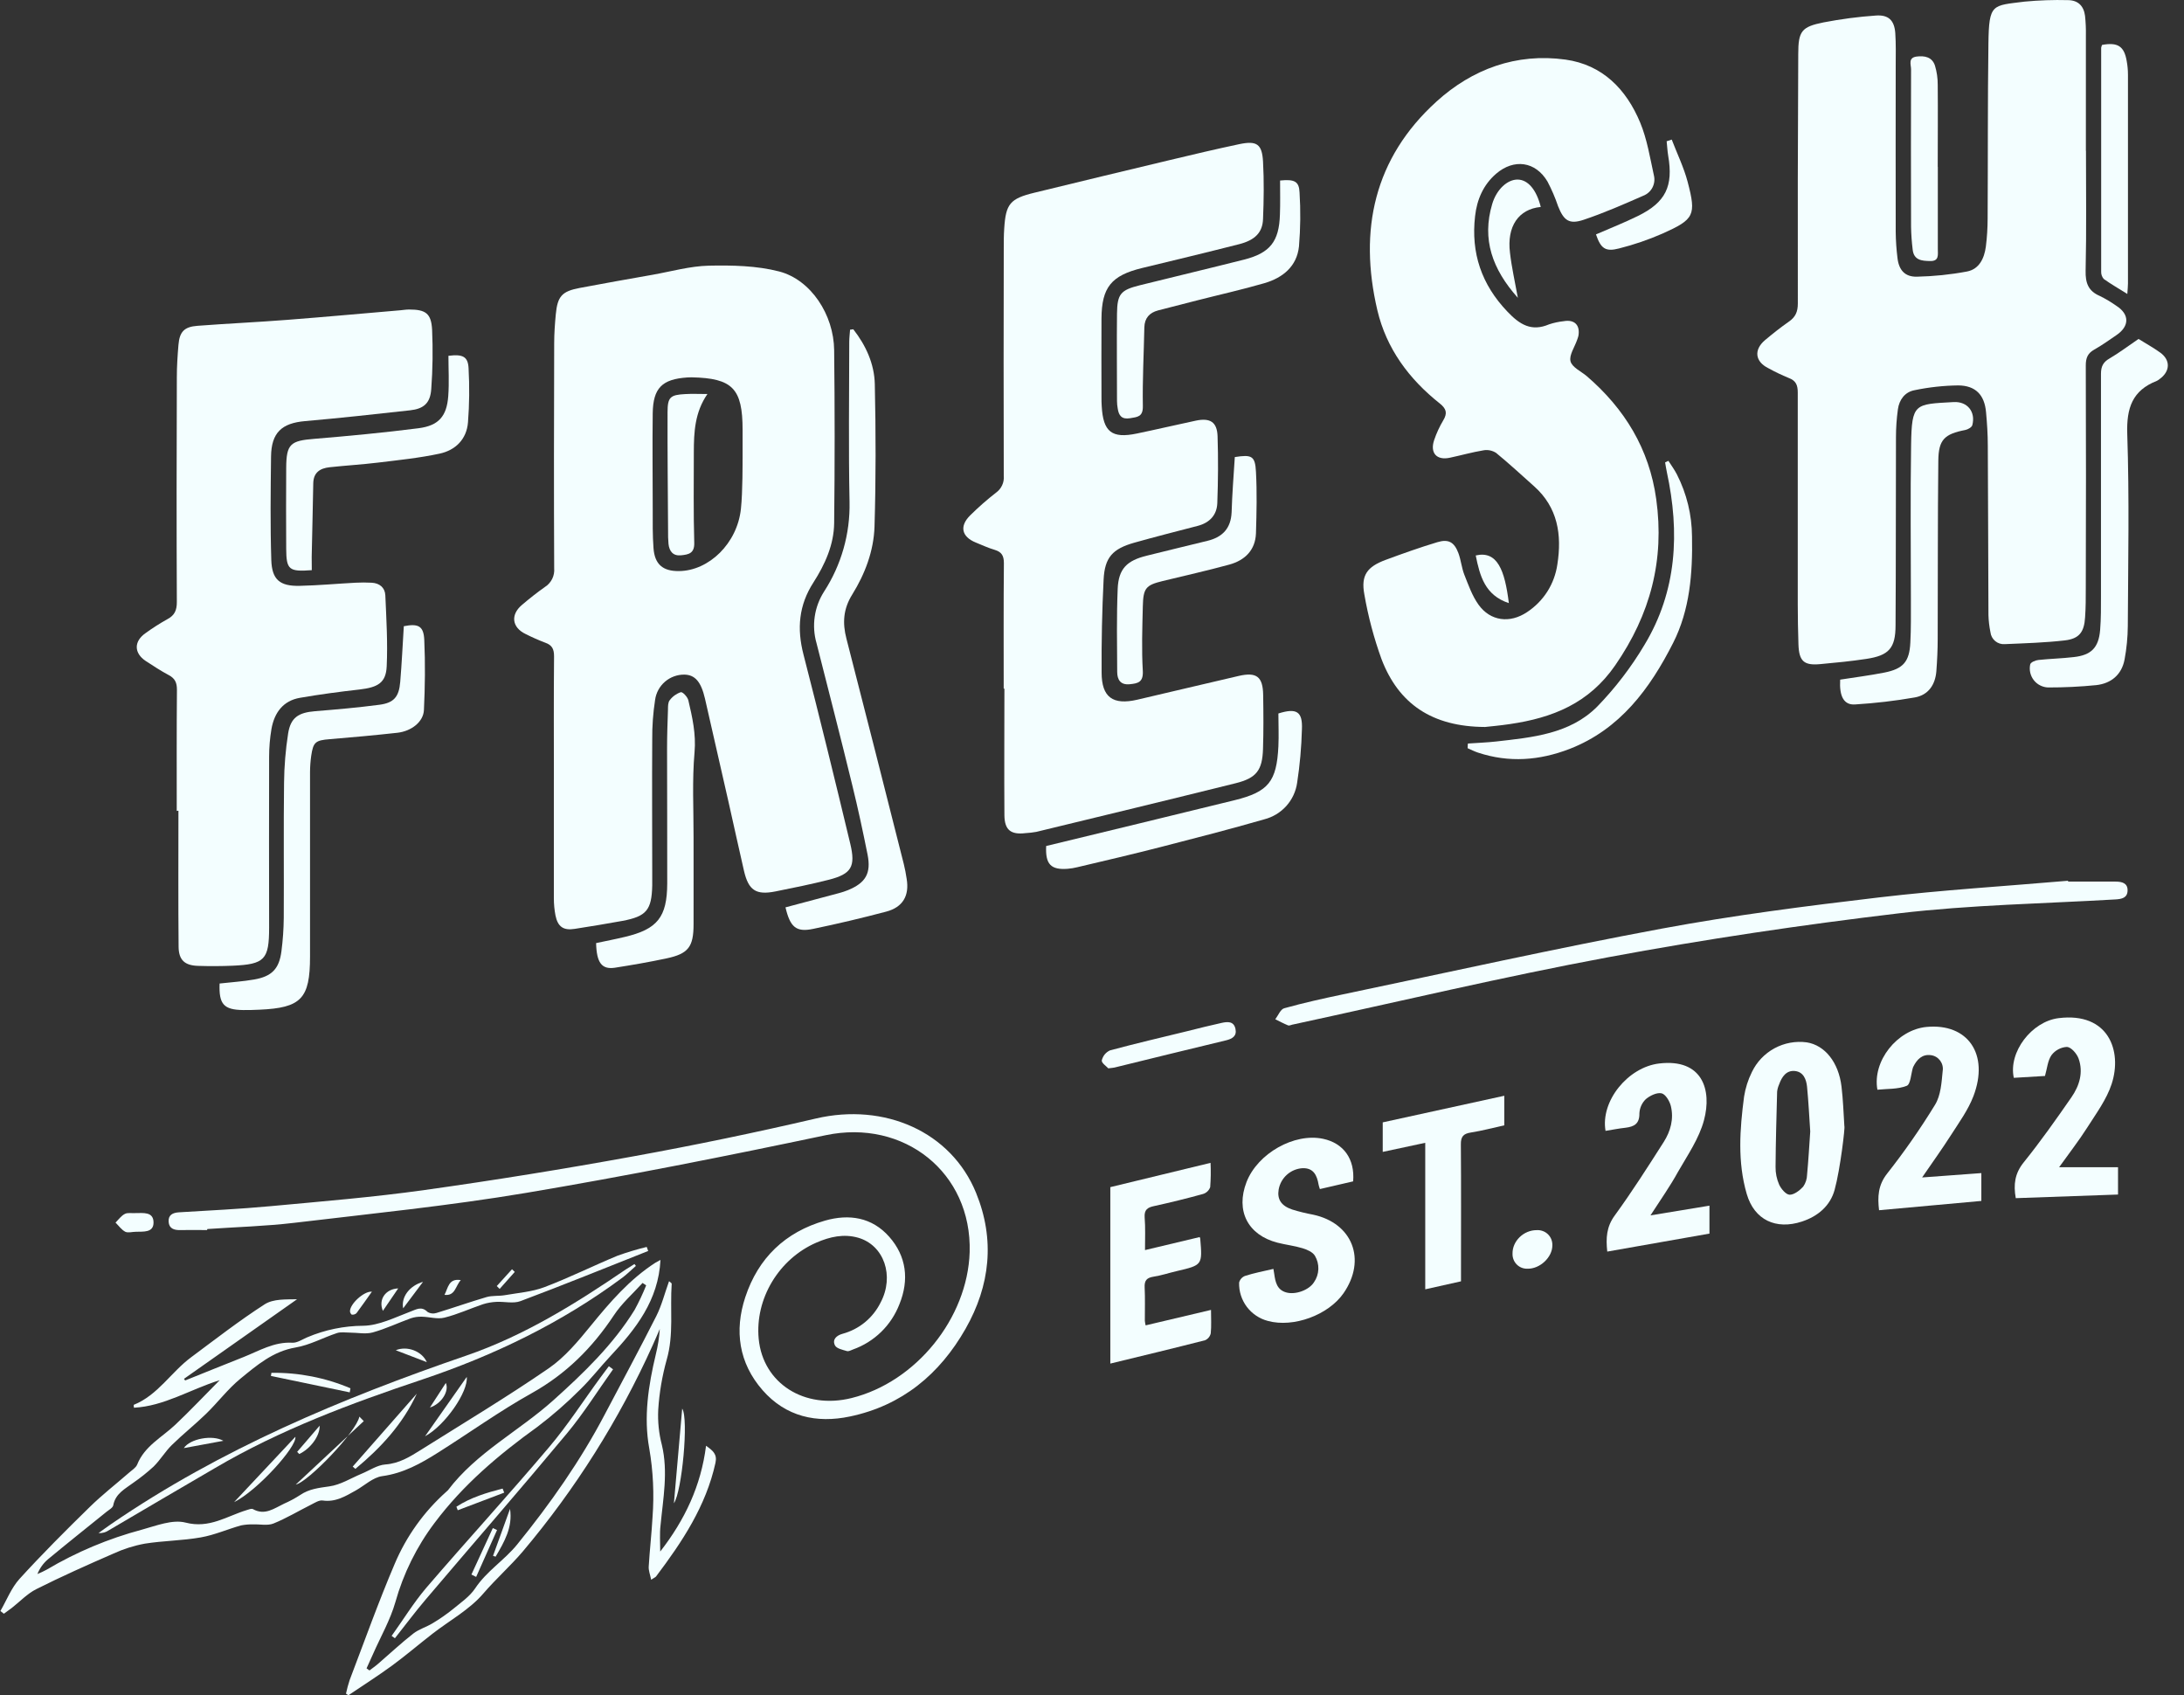 <svg width="67" height="52" viewBox="0 0 67 52" fill="none" xmlns="http://www.w3.org/2000/svg">
<rect x="0" y="0" width="67" height="52" fill="#333333" stroke="none"/>
<g clip-path="url(#clip0_358_4036)">
<path d="M16.992 23.91C16.992 22.651 16.985 21.391 16.997 20.131C16.997 19.907 16.936 19.788 16.727 19.714C16.522 19.636 16.321 19.547 16.125 19.448C15.707 19.248 15.654 18.86 16.009 18.558C16.236 18.365 16.47 18.178 16.715 18.006C16.811 17.946 16.888 17.86 16.939 17.759C16.989 17.658 17.011 17.544 17.001 17.431C16.99 15.13 16.994 12.835 17.001 10.537C17.001 10.239 17.022 9.94 17.05 9.644C17.103 9.088 17.238 8.936 17.781 8.833C18.527 8.691 19.275 8.56 20.022 8.428C20.596 8.326 21.17 8.162 21.746 8.149C22.464 8.134 23.211 8.149 23.9 8.326C24.878 8.58 25.578 9.653 25.59 10.74C25.61 12.51 25.61 14.278 25.59 16.044C25.583 16.71 25.308 17.314 24.955 17.865C24.504 18.564 24.444 19.281 24.649 20.077C25.146 22.007 25.62 23.943 26.084 25.88C26.254 26.588 26.118 26.808 25.428 26.985C24.886 27.123 24.336 27.234 23.787 27.344C23.191 27.462 22.962 27.31 22.823 26.709C22.662 26.012 22.511 25.313 22.353 24.615C22.113 23.553 21.871 22.491 21.627 21.429C21.506 20.907 21.319 20.7 20.997 20.693C20.779 20.69 20.567 20.767 20.401 20.909C20.235 21.052 20.127 21.25 20.097 21.467C20.035 21.87 20.005 22.277 20.009 22.685C20 24.055 20.009 25.429 20.009 26.795C20.009 26.917 20.009 27.038 20.009 27.16C19.992 27.916 19.832 28.108 19.095 28.247C18.609 28.335 18.124 28.416 17.631 28.492C17.285 28.547 17.112 28.428 17.041 28.082C17.008 27.909 16.991 27.733 16.991 27.557C16.991 26.342 16.991 25.126 16.991 23.911L16.992 23.91ZM22.781 14.087V13.189C22.781 11.916 22.474 11.6 21.216 11.574C21.172 11.574 21.128 11.574 21.084 11.578C20.312 11.63 20.036 11.9 20.024 12.674C20.011 13.657 20.024 14.639 20.024 15.622C20.024 16.02 20.018 16.419 20.048 16.814C20.084 17.309 20.334 17.522 20.825 17.517C21.749 17.512 22.621 16.664 22.73 15.605C22.786 15.102 22.78 14.107 22.78 14.083L22.781 14.087Z" fill="#F3FEFF"/>
<path d="M63.993 4.623C63.993 5.85 64.01 7.076 63.982 8.302C63.973 8.682 64.064 8.926 64.416 9.078C64.594 9.165 64.765 9.267 64.927 9.382C65.328 9.638 65.332 10.001 64.935 10.274C64.708 10.43 64.483 10.591 64.243 10.726C64.044 10.838 63.987 10.984 63.987 11.208C63.995 13.484 63.995 15.76 63.987 18.036C63.987 18.334 63.987 18.632 63.966 18.93C63.939 19.385 63.789 19.591 63.348 19.643C62.737 19.714 62.119 19.731 61.504 19.758C61.397 19.767 61.291 19.733 61.209 19.665C61.126 19.596 61.074 19.498 61.062 19.392C61.027 19.219 61.006 19.044 61.001 18.869C60.992 17.134 60.992 15.399 60.981 13.666C60.981 13.323 60.958 12.981 60.927 12.641C60.88 12.116 60.61 11.826 60.073 11.822C59.623 11.828 59.174 11.877 58.733 11.969C58.439 12.024 58.264 12.259 58.223 12.556C58.184 12.84 58.164 13.127 58.164 13.414C58.157 15.336 58.164 17.258 58.151 19.18C58.151 19.882 57.947 20.107 57.254 20.211C56.787 20.282 56.315 20.328 55.841 20.371C55.34 20.418 55.189 20.283 55.172 19.763C55.159 19.354 55.151 18.945 55.151 18.538C55.151 16.372 55.151 14.206 55.151 12.041C55.151 11.811 55.095 11.675 54.87 11.592C54.656 11.504 54.448 11.404 54.245 11.292C53.84 11.09 53.796 10.728 54.149 10.431C54.386 10.233 54.628 10.04 54.881 9.864C55.082 9.725 55.153 9.561 55.153 9.312C55.148 6.759 55.152 4.207 55.166 1.656C55.166 0.952 55.27 0.822 55.942 0.687C56.471 0.585 57.006 0.514 57.544 0.477C57.935 0.447 58.115 0.624 58.143 1.018C58.165 1.348 58.157 1.681 58.156 2.012C58.156 3.712 58.151 5.414 58.156 7.115C58.159 7.381 58.177 7.647 58.21 7.912C58.252 8.283 58.438 8.497 58.809 8.487C59.325 8.476 59.838 8.423 60.344 8.328C60.721 8.255 60.874 7.921 60.922 7.561C60.958 7.276 60.975 6.989 60.976 6.702C60.986 4.912 60.976 3.123 61 1.334C61.017 0.095 61.115 0.177 62.115 0.049C62.554 0.008 62.994 -0.007 63.434 0.004C63.748 0.004 63.925 0.181 63.964 0.486C63.985 0.683 63.994 0.882 63.99 1.081C63.99 2.261 63.99 3.443 63.99 4.627L63.993 4.623Z" fill="#F3FEFF"/>
<path d="M45.558 22.299C43.931 22.292 42.909 21.591 42.384 20.224C42.149 19.576 41.971 18.907 41.854 18.227C41.746 17.643 41.943 17.384 42.507 17.174C43.032 16.98 43.561 16.791 44.097 16.63C44.438 16.527 44.613 16.63 44.74 16.965C44.82 17.18 44.839 17.418 44.923 17.631C45.048 17.945 45.163 18.276 45.357 18.547C45.721 19.055 46.319 19.13 46.848 18.775C47.098 18.61 47.31 18.395 47.471 18.142C47.631 17.889 47.735 17.604 47.777 17.307C47.917 16.405 47.792 15.567 47.065 14.918C46.678 14.573 46.297 14.22 45.897 13.892C45.782 13.818 45.644 13.789 45.51 13.813C45.163 13.87 44.824 13.967 44.48 14.04C44.07 14.129 43.862 13.892 43.998 13.494C44.069 13.285 44.162 13.085 44.275 12.895C44.407 12.675 44.375 12.541 44.168 12.375C43.227 11.629 42.532 10.694 42.254 9.516C41.676 7.054 42.157 4.849 44.067 3.116C45.165 2.119 46.516 1.619 48.025 1.828C49.164 1.987 49.892 2.739 50.317 3.76C50.529 4.271 50.618 4.835 50.738 5.381C50.769 5.507 50.752 5.64 50.692 5.755C50.631 5.87 50.53 5.959 50.409 6.005C49.805 6.27 49.201 6.535 48.579 6.743C48.137 6.89 47.972 6.763 47.798 6.325C47.71 6.064 47.601 5.811 47.473 5.568C47.106 4.949 46.445 4.86 45.899 5.328C45.502 5.67 45.309 6.124 45.252 6.629C45.122 7.759 45.448 8.727 46.245 9.56C46.623 9.957 46.98 10.18 47.522 9.949C47.668 9.9 47.819 9.868 47.972 9.852C48.301 9.793 48.48 9.972 48.422 10.302C48.411 10.344 48.398 10.386 48.382 10.427C48.306 10.648 48.132 10.895 48.18 11.082C48.229 11.27 48.505 11.39 48.681 11.54C49.842 12.54 50.595 13.77 50.809 15.309C51.069 17.177 50.632 18.842 49.553 20.405C48.746 21.576 47.629 22.018 46.327 22.209C46.023 22.255 45.715 22.282 45.558 22.299Z" fill="#F3FEFF"/>
<path d="M30.791 21.121C30.791 19.838 30.785 18.554 30.797 17.276C30.797 17.048 30.731 16.932 30.518 16.867C30.318 16.808 30.127 16.72 29.934 16.641C29.498 16.464 29.427 16.137 29.767 15.804C30.018 15.556 30.283 15.323 30.562 15.107C30.641 15.049 30.704 14.972 30.744 14.883C30.785 14.794 30.802 14.696 30.793 14.598C30.787 12.267 30.787 9.936 30.793 7.607C30.793 7.408 30.793 7.209 30.807 7.011C30.855 6.253 30.984 6.093 31.734 5.911C33.111 5.575 34.49 5.243 35.869 4.914C36.585 4.743 37.301 4.573 38.022 4.421C38.558 4.309 38.718 4.421 38.747 4.961C38.779 5.544 38.771 6.132 38.747 6.716C38.733 7.132 38.5 7.367 38.011 7.491C37.021 7.743 36.027 7.982 35.033 8.222C34.094 8.451 33.797 8.812 33.791 9.771C33.785 10.577 33.791 11.383 33.791 12.191C33.791 12.279 33.791 12.367 33.798 12.456C33.841 13.247 34.107 13.459 34.876 13.298C35.479 13.173 36.078 13.032 36.68 12.904C37.122 12.81 37.336 12.942 37.352 13.377C37.375 14.06 37.369 14.747 37.344 15.431C37.331 15.799 37.108 16.035 36.745 16.13C36.096 16.299 35.447 16.463 34.802 16.645C34.13 16.834 33.889 17.098 33.856 17.782C33.809 18.729 33.789 19.678 33.795 20.629C33.795 21.389 34.141 21.635 34.887 21.463C35.926 21.224 36.962 20.971 38.002 20.733C38.551 20.607 38.742 20.757 38.751 21.317C38.76 21.877 38.764 22.422 38.746 22.974C38.726 23.628 38.544 23.866 37.909 24.024C35.871 24.53 33.83 25.023 31.79 25.517C31.682 25.536 31.572 25.549 31.463 25.555C31.01 25.61 30.816 25.46 30.813 25.001C30.804 23.709 30.813 22.416 30.813 21.124L30.791 21.121Z" fill="#F3FEFF"/>
<path d="M5.422 24.874C5.422 23.635 5.417 22.396 5.428 21.157C5.428 20.941 5.369 20.81 5.179 20.709C4.937 20.58 4.705 20.428 4.472 20.276C4.106 20.034 4.103 19.671 4.466 19.42C4.68 19.264 4.903 19.122 5.134 18.993C5.358 18.875 5.426 18.719 5.425 18.462C5.414 16.161 5.417 13.866 5.425 11.567C5.425 11.236 5.447 10.905 5.475 10.575C5.509 10.177 5.652 10.024 6.056 9.994C6.979 9.924 7.904 9.882 8.827 9.81C9.98 9.721 11.132 9.615 12.284 9.517C12.373 9.509 12.461 9.494 12.55 9.494C13.058 9.494 13.229 9.612 13.256 10.113C13.283 10.72 13.275 11.327 13.23 11.932C13.201 12.364 13.002 12.54 12.58 12.586C11.507 12.705 10.434 12.823 9.359 12.917C8.642 12.979 8.324 13.271 8.315 14.005C8.302 15.067 8.289 16.123 8.323 17.181C8.342 17.783 8.588 17.983 9.189 17.97C9.761 17.958 10.333 17.904 10.905 17.874C11.07 17.865 11.235 17.865 11.4 17.874C11.643 17.886 11.81 18.024 11.821 18.26C11.853 18.986 11.897 19.716 11.863 20.441C11.84 20.942 11.594 21.084 11.034 21.149C10.422 21.218 9.811 21.299 9.205 21.404C8.684 21.492 8.416 21.863 8.328 22.359C8.28 22.642 8.256 22.928 8.256 23.215C8.249 24.961 8.256 26.707 8.256 28.452C8.256 29.435 8.12 29.578 7.137 29.622C6.784 29.637 6.431 29.638 6.078 29.627C5.668 29.615 5.483 29.45 5.479 29.04C5.466 27.649 5.474 26.258 5.474 24.867L5.422 24.874Z" fill="#F3FEFF"/>
<path d="M20.254 47.592C21.012 46.618 21.505 45.573 21.66 44.347C21.872 44.498 22.007 44.605 21.949 44.87C21.658 46.197 20.927 47.295 20.127 48.355C20.109 48.38 20.073 48.391 19.976 48.456C19.945 48.3 19.894 48.175 19.901 48.055C19.931 47.548 19.99 47.042 20.018 46.535C20.071 45.832 20.038 45.125 19.918 44.43C19.741 43.467 19.891 42.497 20.118 41.547C20.182 41.29 20.224 41.028 20.241 40.764C20.169 40.93 20.099 41.097 20.024 41.262C18.994 43.547 17.652 45.678 16.036 47.592C15.653 48.041 15.211 48.432 14.824 48.883C14.401 49.376 13.791 49.707 13.266 50.114C12.849 50.438 12.447 50.782 12.022 51.094C11.596 51.405 11.134 51.699 10.689 52L10.614 51.95C10.644 51.81 10.681 51.672 10.726 51.535C11.181 50.343 11.609 49.14 12.109 47.968C12.467 47.122 13.008 46.367 13.693 45.756C13.71 45.742 13.727 45.727 13.742 45.711C14.618 44.552 15.923 43.897 16.977 42.95C17.904 42.117 18.806 41.251 19.469 40.178C19.602 39.934 19.72 39.684 19.823 39.426L19.712 39.353C19.414 39.683 19.069 39.983 18.829 40.35C18.17 41.343 17.366 42.145 16.313 42.733C15.324 43.285 14.399 43.951 13.439 44.556C12.909 44.891 12.372 45.192 11.723 45.279C11.441 45.318 11.186 45.565 10.918 45.716C10.602 45.893 10.294 46.084 9.898 46.026C9.786 46.01 9.653 46.099 9.537 46.157C9.154 46.349 8.784 46.572 8.389 46.732C8.207 46.804 7.976 46.751 7.771 46.759C7.643 46.755 7.515 46.766 7.389 46.791C6.977 46.908 6.577 47.085 6.159 47.158C5.594 47.258 5.011 47.259 4.445 47.349C4.111 47.41 3.787 47.513 3.478 47.655C2.683 48.001 1.888 48.356 1.115 48.744C0.837 48.883 0.611 49.127 0.361 49.322C0.282 49.382 0.2 49.437 0.119 49.499C0.083 49.472 0.047 49.444 0.012 49.416C0.204 49.084 0.347 48.708 0.6 48.429C1.29 47.672 2.013 46.948 2.747 46.231C3.127 45.857 3.551 45.529 3.952 45.179C4.041 45.099 4.166 45.026 4.208 44.924C4.436 44.353 4.971 44.088 5.381 43.699C5.828 43.277 6.25 42.829 6.74 42.335C5.82 42.625 5.035 43.132 4.11 43.18C4.104 43.151 4.101 43.122 4.102 43.092C4.846 42.793 5.25 42.085 5.868 41.629C6.611 41.077 7.344 40.507 8.121 40.007C8.386 39.838 8.768 39.86 9.113 39.853L5.644 42.294L5.68 42.344C6.275 42.105 6.869 41.864 7.466 41.628C7.951 41.436 8.406 41.155 8.967 41.186C9.116 41.195 9.274 41.084 9.425 41.02C9.97 40.789 10.554 40.669 11.146 40.666C11.628 40.659 12.117 40.41 12.584 40.234C12.778 40.163 12.928 40.057 13.114 40.24C13.155 40.266 13.201 40.282 13.249 40.287C13.297 40.293 13.345 40.288 13.391 40.273C13.905 40.117 14.412 39.937 14.927 39.786C15.104 39.735 15.303 39.76 15.487 39.728C15.894 39.657 16.32 39.626 16.701 39.482C17.46 39.194 18.191 38.83 18.942 38.518C19.236 38.412 19.536 38.322 19.84 38.248L19.885 38.372C18.581 38.889 17.281 39.417 15.968 39.91C15.749 39.993 15.474 39.92 15.225 39.933C15.085 39.94 14.946 39.964 14.812 40.007C14.418 40.141 14.035 40.318 13.633 40.417C13.418 40.471 13.172 40.393 12.94 40.388C12.826 40.384 12.713 40.401 12.605 40.436C12.213 40.578 11.833 40.76 11.433 40.871C11.214 40.931 10.966 40.876 10.726 40.876C10.596 40.876 10.457 40.851 10.338 40.89C9.911 41.031 9.503 41.259 9.067 41.333C8.373 41.45 7.879 41.878 7.377 42.288C6.99 42.605 6.683 43.017 6.322 43.367C5.983 43.697 5.61 43.992 5.272 44.324C5.066 44.526 4.919 44.782 4.71 44.987C4.516 45.165 4.309 45.33 4.092 45.48C3.839 45.67 3.542 45.81 3.474 46.174C3.46 46.251 3.342 46.312 3.266 46.374C2.666 46.859 2.062 47.339 1.469 47.831C1.327 47.952 1.217 48.107 1.148 48.281C1.247 48.241 1.343 48.196 1.436 48.145C2.347 47.605 3.328 47.194 4.351 46.921C4.792 46.8 5.29 46.6 5.694 46.704C6.427 46.894 6.961 46.504 7.572 46.319C7.633 46.3 7.716 46.266 7.761 46.291C8.127 46.495 8.412 46.266 8.713 46.124C8.885 46.049 9.05 45.96 9.208 45.858C9.482 45.67 9.78 45.639 10.102 45.593C10.444 45.547 10.765 45.341 11.095 45.204C11.335 45.105 11.572 44.939 11.819 44.921C12.242 44.891 12.569 44.688 12.903 44.479C14.217 43.653 15.553 42.852 16.829 41.974C17.326 41.633 17.736 41.141 18.123 40.666C18.712 39.943 19.312 39.245 20.103 38.734C20.148 38.706 20.198 38.684 20.262 38.646C20.199 39.885 19.509 40.762 18.727 41.595C18.41 41.933 18.127 42.303 17.795 42.625C17.384 43.037 16.946 43.419 16.482 43.77C15.304 44.618 14.211 45.54 13.331 46.714C12.782 47.442 12.375 48.266 12.129 49.144C11.973 49.689 11.682 50.196 11.451 50.719C11.384 50.871 11.314 51.023 11.245 51.175L11.334 51.239C11.422 51.171 11.516 51.108 11.599 51.035C11.958 50.726 12.305 50.4 12.678 50.108C12.855 49.971 13.083 49.907 13.277 49.788C13.493 49.659 13.699 49.515 13.895 49.358C14.135 49.159 14.409 48.973 14.577 48.721C14.93 48.19 15.473 47.858 15.863 47.378C16.879 46.127 17.805 44.811 18.557 43.378C19.087 42.374 19.623 41.378 20.134 40.369C20.3 40.039 20.391 39.671 20.525 39.299C20.567 39.339 20.607 39.359 20.606 39.377C20.551 40.154 20.676 40.937 20.452 41.71C20.313 42.21 20.226 42.722 20.193 43.24C20.175 43.603 20.212 43.967 20.304 44.319C20.502 45.149 20.342 45.964 20.264 46.785C20.233 47.042 20.254 47.299 20.254 47.592Z" fill="#F3FEFF"/>
<path d="M6.353 37.731C6.077 37.731 5.801 37.724 5.526 37.731C5.335 37.736 5.185 37.68 5.173 37.474C5.16 37.268 5.298 37.197 5.493 37.186C6.428 37.129 7.365 37.085 8.297 36.998C9.875 36.851 11.458 36.723 13.027 36.502C15.171 36.202 17.31 35.856 19.444 35.467C21.314 35.127 23.176 34.741 25.029 34.309C27.141 33.816 29.18 34.717 29.944 36.591C30.529 38.025 30.376 39.432 29.621 40.759C28.826 42.155 27.67 43.114 26.074 43.449C25.049 43.665 24.106 43.456 23.394 42.642C22.666 41.81 22.523 40.82 22.864 39.788C23.261 38.587 24.089 37.791 25.309 37.441C26.051 37.229 26.751 37.339 27.279 37.936C27.807 38.533 27.897 39.255 27.592 40.006C27.468 40.326 27.277 40.616 27.032 40.855C26.786 41.094 26.492 41.278 26.169 41.393C26.108 41.416 26.035 41.459 25.982 41.443C25.85 41.403 25.661 41.366 25.614 41.266C25.526 41.089 25.66 40.964 25.848 40.912C26.099 40.844 26.333 40.724 26.534 40.559C26.735 40.394 26.898 40.188 27.014 39.955C27.447 39.139 27.122 38.194 26.325 37.965C25.884 37.84 25.459 37.935 25.041 38.117C23.893 38.617 23.158 39.838 23.275 41.067C23.405 42.433 24.678 43.243 26.125 42.883C28.1 42.393 29.684 40.432 29.747 38.407C29.817 35.964 27.729 34.316 25.331 34.821C22.276 35.464 19.213 36.074 16.135 36.591C13.782 36.986 11.402 37.226 9.031 37.508C8.148 37.613 7.251 37.637 6.36 37.699L6.353 37.731Z" fill="#F3FEFF"/>
<path d="M26.177 10.1C26.563 10.593 26.823 11.162 26.837 11.782C26.869 13.238 26.872 14.697 26.828 16.153C26.805 16.897 26.537 17.604 26.144 18.237C25.869 18.679 25.841 19.107 25.967 19.592C26.561 21.893 27.142 24.194 27.726 26.502C27.763 26.652 27.792 26.803 27.814 26.955C27.902 27.473 27.698 27.827 27.19 27.962C26.447 28.159 25.699 28.336 24.946 28.492C24.425 28.602 24.24 28.44 24.097 27.832L25.735 27.396C25.83 27.371 25.924 27.34 26.016 27.303C26.556 27.081 26.729 26.789 26.615 26.214C26.472 25.501 26.32 24.791 26.146 24.085C25.793 22.632 25.417 21.183 25.05 19.732C24.973 19.467 24.954 19.189 24.994 18.915C25.033 18.642 25.131 18.381 25.279 18.148C25.81 17.33 26.083 16.371 26.062 15.396C26.028 13.761 26.052 12.127 26.053 10.492C26.053 10.366 26.069 10.239 26.078 10.113L26.177 10.1Z" fill="#F3FEFF"/>
<path d="M63.446 27.042C63.931 27.042 64.418 27.042 64.901 27.042C65.104 27.042 65.274 27.091 65.269 27.316C65.264 27.542 65.092 27.578 64.893 27.589C62.685 27.718 60.459 27.755 58.263 28.014C55.281 28.368 52.306 28.81 49.354 29.359C46.102 29.963 42.88 30.732 39.645 31.43C39.602 31.439 39.55 31.467 39.517 31.453C39.383 31.398 39.252 31.329 39.123 31.265C39.211 31.148 39.283 30.959 39.396 30.927C39.989 30.762 40.59 30.628 41.192 30.502C44.454 29.821 47.706 29.093 50.981 28.484C53.189 28.074 55.418 27.79 57.646 27.527C59.572 27.3 61.509 27.183 63.442 27.016L63.446 27.042Z" fill="#F3FEFF"/>
<path d="M6.737 30.168C7.102 30.127 7.454 30.105 7.796 30.045C8.34 29.951 8.565 29.717 8.634 29.177C8.678 28.838 8.702 28.496 8.705 28.154C8.713 26.774 8.697 25.393 8.714 24.013C8.719 23.506 8.761 23 8.839 22.499C8.917 22.01 9.155 21.857 9.666 21.815C10.324 21.762 10.983 21.704 11.637 21.618C12.084 21.56 12.24 21.376 12.278 20.917C12.326 20.347 12.352 19.776 12.388 19.208C12.836 19.12 12.997 19.202 13.016 19.633C13.048 20.347 13.039 21.066 13.005 21.78C12.988 22.141 12.625 22.428 12.189 22.477C11.5 22.553 10.81 22.616 10.118 22.673C9.677 22.708 9.609 22.762 9.547 23.186C9.524 23.35 9.512 23.515 9.511 23.68C9.511 25.57 9.511 27.458 9.511 29.344C9.511 30.633 9.239 30.915 7.961 30.971C7.795 30.978 7.629 30.985 7.464 30.982C6.865 30.974 6.711 30.807 6.737 30.168Z" fill="#F3FEFF"/>
<path d="M65.605 10.397C65.804 10.521 66.047 10.655 66.269 10.814C66.593 11.046 66.578 11.396 66.247 11.63C66.221 11.652 66.193 11.67 66.164 11.684C65.415 11.977 65.234 12.516 65.259 13.306C65.325 15.271 65.286 17.239 65.276 19.206C65.273 19.549 65.24 19.891 65.177 20.228C65.089 20.696 64.767 20.962 64.312 21.015C63.82 21.064 63.325 21.088 62.831 21.087C62.745 21.084 62.662 21.062 62.586 21.023C62.51 20.985 62.443 20.929 62.391 20.862C62.339 20.794 62.302 20.716 62.283 20.633C62.264 20.549 62.264 20.463 62.282 20.379C62.299 20.314 62.441 20.253 62.532 20.244C62.893 20.205 63.258 20.198 63.618 20.155C64.154 20.096 64.381 19.868 64.427 19.326C64.456 18.972 64.453 18.618 64.453 18.264C64.453 15.999 64.453 13.734 64.453 11.469C64.453 11.244 64.517 11.108 64.718 10.994C65.002 10.828 65.274 10.622 65.605 10.397Z" fill="#F3FEFF"/>
<path d="M39.065 38.922C39.076 38.988 39.084 39.031 39.09 39.072C39.125 39.319 39.171 39.562 39.456 39.643C39.74 39.725 40.157 39.572 40.309 39.333C40.392 39.214 40.439 39.074 40.444 38.93C40.449 38.785 40.412 38.642 40.338 38.518C40.27 38.405 40.099 38.33 39.959 38.288C39.707 38.211 39.443 38.183 39.188 38.117C38.278 37.882 37.901 37.138 38.24 36.259C38.58 35.38 39.707 34.742 40.591 34.932C41.216 35.065 41.569 35.551 41.511 36.237L40.491 36.473C40.474 36.416 40.458 36.377 40.451 36.336C40.402 36.051 40.296 35.819 39.954 35.833C39.777 35.845 39.609 35.916 39.477 36.035C39.345 36.154 39.257 36.313 39.226 36.488C39.177 36.786 39.302 36.986 39.643 37.101C39.852 37.166 40.066 37.218 40.282 37.258C41.494 37.517 41.929 38.641 41.215 39.67C40.75 40.338 39.681 40.732 38.896 40.518C38.638 40.451 38.41 40.298 38.249 40.085C38.089 39.871 38.005 39.609 38.013 39.342C38.024 39.296 38.047 39.253 38.079 39.217C38.11 39.182 38.15 39.154 38.195 39.137C38.468 39.049 38.749 38.995 39.065 38.922Z" fill="#F3FEFF"/>
<path d="M56.282 36.496C56.148 36.985 55.774 37.307 55.278 37.47C54.483 37.73 53.82 37.423 53.586 36.624C53.299 35.643 53.373 34.636 53.504 33.638C53.545 33.377 53.625 33.123 53.743 32.886C53.891 32.575 54.134 32.319 54.437 32.155C54.739 31.991 55.086 31.927 55.428 31.973C55.984 32.062 56.404 32.585 56.493 33.328C56.541 33.732 56.556 34.14 56.581 34.547C56.608 34.553 56.456 35.866 56.282 36.496ZM55.534 34.707C55.503 34.255 55.481 33.794 55.436 33.334C55.413 33.11 55.327 32.879 55.064 32.852C54.801 32.825 54.662 33.029 54.579 33.263C54.548 33.333 54.527 33.407 54.518 33.484C54.498 34.254 54.475 35.023 54.47 35.792C54.467 35.979 54.505 36.165 54.58 36.336C54.641 36.468 54.788 36.643 54.902 36.647C55.041 36.647 55.209 36.517 55.317 36.4C55.393 36.292 55.434 36.164 55.437 36.032C55.478 35.595 55.503 35.156 55.534 34.707Z" fill="#F3FEFF"/>
<path d="M35.126 38.345L36.804 37.945C36.81 37.959 36.816 37.974 36.82 37.99C36.889 38.806 36.889 38.805 36.093 38.991C35.857 39.046 35.626 39.124 35.386 39.161C35.183 39.193 35.105 39.275 35.115 39.486C35.132 39.827 35.12 40.171 35.121 40.513C35.126 40.56 35.134 40.608 35.145 40.654L37.151 40.18C37.151 40.441 37.166 40.672 37.143 40.898C37.133 40.945 37.111 40.989 37.081 41.026C37.05 41.063 37.011 41.093 36.966 41.111C36.009 41.356 35.047 41.587 34.062 41.826V36.414L37.137 35.669C37.148 35.917 37.145 36.166 37.126 36.414C37.108 36.464 37.079 36.509 37.041 36.545C37.002 36.582 36.956 36.609 36.905 36.624C36.407 36.762 35.907 36.885 35.404 36.995C35.2 37.038 35.101 37.109 35.115 37.338C35.141 37.656 35.126 37.976 35.126 38.345Z" fill="#F3FEFF"/>
<path d="M56.452 20.847C56.903 20.776 57.36 20.719 57.81 20.63C58.388 20.515 58.577 20.296 58.605 19.708C58.628 19.278 58.621 18.847 58.622 18.416C58.622 16.823 58.603 15.236 58.628 13.645C58.648 12.362 58.737 12.4 59.932 12.333C60.357 12.309 60.613 12.634 60.506 13.041C60.489 13.106 60.372 13.173 60.291 13.189C59.655 13.313 59.47 13.482 59.463 14.129C59.443 15.951 59.451 17.773 59.444 19.595C59.444 19.926 59.428 20.258 59.403 20.588C59.37 21.005 59.156 21.32 58.742 21.393C58.136 21.499 57.525 21.57 56.91 21.608C56.566 21.632 56.422 21.361 56.452 20.847Z" fill="#F3FEFF"/>
<path d="M63.169 35.803H64.976V36.641L61.839 36.752C61.764 36.332 61.81 35.993 62.081 35.656C62.599 35.013 63.077 34.336 63.547 33.657C63.793 33.303 63.918 32.892 63.765 32.467C63.71 32.317 63.539 32.121 63.411 32.113C63.319 32.117 63.228 32.142 63.146 32.186C63.064 32.229 62.992 32.29 62.936 32.364C62.818 32.532 62.802 32.772 62.735 33.004L61.779 33.061C61.607 32.277 62.324 31.332 63.155 31.23C64.678 31.042 65.112 32.227 64.782 33.245C64.627 33.724 64.306 34.154 64.031 34.588C63.776 34.988 63.485 35.361 63.169 35.803Z" fill="#F3FEFF"/>
<path d="M57.645 37.122C57.597 36.71 57.613 36.356 57.89 36.002C58.422 35.327 58.914 34.621 59.363 33.887C59.54 33.599 59.563 33.203 59.597 32.85C59.606 32.794 59.604 32.738 59.59 32.683C59.577 32.629 59.552 32.577 59.519 32.532C59.485 32.487 59.443 32.449 59.395 32.42C59.346 32.392 59.293 32.373 59.237 32.366C58.972 32.329 58.808 32.493 58.696 32.72C58.691 32.73 58.687 32.74 58.683 32.751C58.624 32.944 58.613 33.259 58.494 33.306C58.221 33.415 57.896 33.394 57.594 33.426C57.435 32.547 58.201 31.585 59.102 31.5C60.367 31.381 61.032 32.334 60.54 33.624C60.377 34.049 60.098 34.432 59.849 34.821C59.579 35.244 59.285 35.652 58.966 36.117L60.783 35.983V36.837L57.645 37.122Z" fill="#F3FEFF"/>
<path d="M50.633 37.28L52.442 36.982V37.839L49.307 38.391C49.263 37.98 49.28 37.634 49.536 37.284C50.066 36.556 50.553 35.791 51.038 35.031C51.251 34.697 51.354 34.316 51.257 33.923C51.219 33.772 51.092 33.562 50.973 33.536C50.828 33.505 50.62 33.606 50.492 33.713C50.372 33.827 50.301 33.984 50.293 34.149C50.298 34.471 50.134 34.559 49.866 34.592C49.66 34.614 49.457 34.656 49.254 34.688C49.095 33.773 49.943 32.734 50.9 32.621C52.225 32.464 52.524 33.43 52.274 34.362C52.125 34.92 51.774 35.429 51.479 35.942C51.238 36.383 50.945 36.796 50.633 37.28Z" fill="#F3FEFF"/>
<path d="M9.565 17.489C8.862 17.542 8.784 17.476 8.78 16.831C8.775 16.005 8.775 15.177 8.78 14.345C8.785 13.616 8.911 13.518 9.65 13.46C10.71 13.372 11.778 13.271 12.837 13.136C13.455 13.057 13.705 12.771 13.751 12.152C13.782 11.738 13.757 11.32 13.757 10.914C14.198 10.858 14.359 10.937 14.375 11.301C14.405 11.852 14.4 12.404 14.357 12.953C14.316 13.474 13.972 13.811 13.485 13.915C12.867 14.048 12.226 14.113 11.593 14.19C11.101 14.25 10.606 14.278 10.113 14.332C9.82 14.363 9.615 14.491 9.61 14.829C9.597 15.579 9.578 16.329 9.562 17.079C9.563 17.206 9.565 17.337 9.565 17.489Z" fill="#F3FEFF"/>
<path d="M39.27 5.537C39.712 5.493 39.852 5.562 39.867 5.901C39.902 6.452 39.896 7.004 39.85 7.554C39.787 8.174 39.349 8.523 38.786 8.687C38.099 8.886 37.402 9.041 36.709 9.218C36.315 9.318 35.922 9.418 35.529 9.521C35.264 9.591 35.114 9.755 35.106 10.04C35.09 10.845 35.046 11.652 35.06 12.456C35.067 12.79 34.892 12.79 34.665 12.829C34.411 12.87 34.321 12.746 34.289 12.531C34.275 12.455 34.268 12.378 34.267 12.301C34.267 11.406 34.257 10.511 34.267 9.616C34.275 9.016 34.38 8.897 34.964 8.751C36.031 8.486 37.101 8.232 38.166 7.963C38.961 7.761 39.24 7.41 39.265 6.581C39.278 6.238 39.27 5.897 39.27 5.537Z" fill="#F3FEFF"/>
<path d="M43.723 35.054L42.419 35.333V34.427L46.148 33.611V34.518C45.801 34.594 45.463 34.686 45.12 34.739C44.888 34.775 44.813 34.869 44.816 35.105C44.826 36.374 44.82 37.643 44.82 38.91V39.303L43.723 39.548V35.054Z" fill="#F3FEFF"/>
<path d="M18.287 28.928C18.595 28.862 18.885 28.807 19.17 28.738C20.168 28.502 20.465 28.133 20.469 27.098C20.473 25.716 20.463 24.336 20.464 22.954C20.464 22.557 20.478 22.158 20.492 21.761C20.492 21.664 20.492 21.542 20.547 21.476C20.633 21.362 20.751 21.277 20.886 21.232C20.944 21.219 21.093 21.379 21.117 21.481C21.238 22.001 21.356 22.511 21.307 23.074C21.23 23.94 21.279 24.818 21.277 25.691C21.275 26.563 21.281 27.461 21.277 28.346C21.277 29.047 21.117 29.255 20.445 29.398C19.915 29.511 19.385 29.602 18.855 29.685C18.46 29.74 18.302 29.531 18.287 28.928Z" fill="#F3FEFF"/>
<path d="M32.094 25.95C34.037 25.479 35.956 25.017 37.875 24.545C38.913 24.289 39.165 23.975 39.218 22.893C39.234 22.553 39.218 22.213 39.218 21.885C39.78 21.708 39.963 21.828 39.94 22.369C39.925 22.919 39.877 23.468 39.793 24.012C39.755 24.277 39.639 24.525 39.46 24.724C39.281 24.923 39.047 25.064 38.788 25.131C37.734 25.435 36.669 25.708 35.609 25.981C34.758 26.2 33.903 26.399 33.048 26.601C32.952 26.625 32.854 26.641 32.755 26.649C32.238 26.688 32.066 26.511 32.094 25.95Z" fill="#F3FEFF"/>
<path d="M45.032 22.807C45.318 22.786 45.606 22.777 45.892 22.745C47.01 22.618 48.165 22.517 49.005 21.668C49.556 21.099 50.04 20.467 50.446 19.785C51.446 18.131 51.535 16.334 51.135 14.481C51.114 14.383 51.099 14.283 51.082 14.183L51.183 14.136C51.272 14.274 51.368 14.406 51.443 14.551C51.745 15.143 51.904 15.797 51.907 16.461C51.928 17.581 51.842 18.705 51.329 19.718C50.615 21.127 49.696 22.373 48.15 22.973C47.23 23.327 46.295 23.402 45.34 23.085C45.232 23.049 45.128 22.997 45.023 22.95C45.023 22.903 45.028 22.854 45.032 22.807Z" fill="#F3FEFF"/>
<path d="M37.881 14.02C38.403 13.938 38.505 13.985 38.53 14.473C38.564 15.1 38.549 15.731 38.53 16.359C38.511 16.877 38.188 17.188 37.713 17.318C37.036 17.504 36.349 17.656 35.666 17.823C35.152 17.949 35.072 18.038 35.059 18.599C35.043 19.261 35.02 19.926 35.059 20.585C35.075 20.927 34.91 20.963 34.657 20.988C34.369 21.016 34.275 20.844 34.273 20.611C34.268 19.761 34.253 18.91 34.288 18.061C34.314 17.442 34.574 17.193 35.184 17.044C35.794 16.896 36.42 16.737 37.038 16.59C37.504 16.479 37.761 16.207 37.783 15.714C37.8 15.154 37.844 14.594 37.881 14.02Z" fill="#F3FEFF"/>
<path d="M64.486 1.378C64.97 1.289 65.165 1.42 65.242 1.87C65.268 2.011 65.281 2.153 65.281 2.296C65.281 4.429 65.281 6.562 65.281 8.695C65.281 8.783 65.271 8.864 65.261 9.017C64.996 8.849 64.757 8.714 64.539 8.558C64.483 8.494 64.454 8.41 64.459 8.325C64.459 6.038 64.459 3.751 64.459 1.464C64.465 1.434 64.474 1.405 64.486 1.378Z" fill="#F3FEFF"/>
<path d="M59.448 5.119V7.636C59.448 7.813 59.493 8.013 59.214 8.007C58.962 8.002 58.711 7.988 58.676 7.653C58.648 7.423 58.631 7.192 58.627 6.96C58.622 5.348 58.622 3.737 58.627 2.126C58.627 1.983 58.528 1.772 58.795 1.735C59.045 1.703 59.276 1.75 59.361 2.015C59.418 2.205 59.446 2.402 59.445 2.6C59.453 3.439 59.445 4.281 59.445 5.117L59.448 5.119Z" fill="#F3FEFF"/>
<path d="M19.508 38.83C19.373 38.948 19.243 39.076 19.103 39.184C17.229 40.575 15.164 41.573 12.953 42.315C10.763 43.048 8.595 43.855 6.594 45.032C5.509 45.664 4.426 46.299 3.343 46.937C3.249 47.002 3.136 47.033 3.021 47.026C3.154 46.931 3.286 46.833 3.421 46.741C6.777 44.444 10.486 42.893 14.302 41.582C16.081 40.971 17.658 39.989 19.198 38.939C19.287 38.881 19.375 38.828 19.463 38.773L19.508 38.83Z" fill="#F3FEFF"/>
<path d="M51.285 4.282C51.45 4.713 51.656 5.134 51.773 5.578C52.043 6.604 51.978 6.728 51.001 7.165C50.57 7.354 50.124 7.506 49.668 7.621C49.248 7.73 49.108 7.621 48.961 7.19C49.391 7.003 49.829 6.831 50.249 6.624C51.101 6.205 51.337 5.713 51.176 4.775C51.152 4.629 51.145 4.481 51.129 4.333L51.285 4.282Z" fill="#F3FEFF"/>
<path d="M46.564 9.135C45.78 8.257 45.454 7.34 45.778 6.256C45.913 5.804 46.248 5.503 46.56 5.508C46.872 5.513 47.134 5.815 47.267 6.348C46.587 6.413 46.221 6.943 46.323 7.755C46.373 8.192 46.47 8.617 46.564 9.135Z" fill="#F3FEFF"/>
<path d="M34 32.77C33.948 32.711 33.788 32.605 33.8 32.527C33.816 32.46 33.846 32.397 33.89 32.343C33.934 32.29 33.99 32.247 34.053 32.219C34.837 32.008 35.628 31.823 36.417 31.631C36.77 31.543 37.119 31.454 37.477 31.376C37.653 31.338 37.849 31.317 37.901 31.558C37.949 31.78 37.807 31.864 37.609 31.912C36.467 32.185 35.327 32.467 34.187 32.746C34.151 32.754 34.118 32.755 34 32.77Z" fill="#F3FEFF"/>
<path d="M18.807 42.002C18.336 42.661 17.904 43.353 17.388 43.973C15.962 45.686 14.498 47.367 13.056 49.066C12.73 49.45 12.428 49.856 12.115 50.251L12.014 50.179C12.367 49.688 12.685 49.166 13.073 48.709C14.317 47.261 15.606 45.854 16.839 44.397C17.415 43.718 17.899 42.962 18.429 42.241C18.511 42.128 18.595 42.017 18.678 41.907L18.807 42.002Z" fill="#F3FEFF"/>
<path d="M47.623 38.2C47.623 38.567 47.24 38.926 46.859 38.916C46.799 38.918 46.738 38.908 46.682 38.886C46.625 38.864 46.574 38.83 46.531 38.787C46.488 38.744 46.454 38.693 46.432 38.636C46.41 38.58 46.399 38.519 46.401 38.458C46.391 38.072 46.74 37.731 47.143 37.733C47.206 37.729 47.269 37.738 47.328 37.76C47.388 37.781 47.441 37.815 47.487 37.859C47.532 37.903 47.568 37.956 47.591 38.015C47.614 38.074 47.625 38.137 47.623 38.2Z" fill="#F3FEFF"/>
<path d="M46.288 18.5C45.555 18.259 45.398 17.665 45.272 17.038C45.933 16.885 46.163 17.484 46.288 18.5Z" fill="#F3FEFF"/>
<path d="M4.152 37.21C4.394 37.21 4.71 37.16 4.71 37.501C4.71 37.816 4.398 37.775 4.17 37.783C4.06 37.783 3.931 37.823 3.844 37.783C3.727 37.722 3.643 37.599 3.544 37.502C3.632 37.414 3.716 37.294 3.827 37.237C3.916 37.188 4.043 37.219 4.152 37.21Z" fill="#F3FEFF"/>
<path d="M12.786 42.749C12.354 43.688 11.678 44.414 10.902 45.056L10.82 44.986L12.786 42.749Z" fill="#F3FEFF"/>
<path d="M8.327 42.11C9.159 42.097 9.985 42.259 10.751 42.584L10.729 42.709L8.311 42.205L8.327 42.11Z" fill="#F3FEFF"/>
<path d="M20.928 43.207C21.132 43.515 20.921 45.751 20.674 46.111C20.762 45.101 20.845 44.154 20.928 43.207Z" fill="#F3FEFF"/>
<path d="M9.073 45.538L11.16 43.591L11.024 43.453C10.941 43.913 9.451 45.458 9.073 45.538Z" fill="#F3FEFF"/>
<path d="M7.181 46.076L9.061 44.072C9.114 44.374 7.888 45.73 7.181 46.076Z" fill="#F3FEFF"/>
<path d="M14.319 42.235C14.367 42.685 13.662 43.719 13.04 44.056L14.319 42.235Z" fill="#F3FEFF"/>
<path d="M15.468 45.785L14.043 46.325L14.001 46.217C14.435 45.935 14.923 45.788 15.419 45.66L15.468 45.785Z" fill="#F3FEFF"/>
<path d="M14.462 48.297C14.681 47.822 14.9 47.347 15.118 46.873L15.248 46.932C15.034 47.411 14.82 47.89 14.607 48.37L14.462 48.297Z" fill="#F3FEFF"/>
<path d="M15.646 46.283C15.734 46.847 15.469 47.298 15.204 47.749L15.125 47.723L15.646 46.283Z" fill="#F3FEFF"/>
<path d="M6.853 44.195L5.639 44.419C5.832 44.127 6.524 44.004 6.853 44.195Z" fill="#F3FEFF"/>
<path d="M11.409 39.62C11.251 39.843 11.098 40.063 10.935 40.281C10.916 40.298 10.895 40.31 10.871 40.318C10.847 40.325 10.822 40.328 10.797 40.325C10.774 40.325 10.738 40.262 10.737 40.227C10.729 39.998 11.17 39.598 11.409 39.62Z" fill="#F3FEFF"/>
<path d="M13.094 41.782L12.141 41.417C12.488 41.274 12.942 41.441 13.094 41.782Z" fill="#F3FEFF"/>
<path d="M12.368 40.131C12.3 39.777 12.571 39.435 12.977 39.319C12.741 39.634 12.555 39.882 12.368 40.131Z" fill="#F3FEFF"/>
<path d="M9.116 44.534L9.807 43.73C9.812 44.063 9.51 44.446 9.18 44.6L9.116 44.534Z" fill="#F3FEFF"/>
<path d="M12.216 39.52L11.746 40.209C11.598 39.858 11.832 39.536 12.216 39.52Z" fill="#F3FEFF"/>
<path d="M13.189 43.174C13.347 42.929 13.506 42.684 13.677 42.421C13.787 42.666 13.547 43.06 13.189 43.174Z" fill="#F3FEFF"/>
<path d="M13.636 39.718C13.746 39.513 13.758 39.202 14.136 39.266C13.97 39.445 13.969 39.758 13.636 39.718Z" fill="#F3FEFF"/>
<path d="M15.792 39.014L15.328 39.536L15.24 39.448L15.707 38.933L15.792 39.014Z" fill="#F3FEFF"/>
<path d="M21.702 12.086C21.312 12.652 21.287 13.258 21.285 13.866C21.285 14.793 21.271 15.724 21.298 16.649C21.308 16.977 21.122 17.009 20.897 17.033C20.65 17.06 20.532 16.912 20.508 16.683C20.497 16.551 20.492 16.419 20.495 16.286C20.488 15.072 20.475 13.857 20.479 12.643C20.479 12.182 20.562 12.112 21.02 12.088C21.231 12.075 21.438 12.086 21.702 12.086Z" fill="#F3FEFF"/>
</g>
<defs>
<clipPath id="clip0_358_4036">
<rect width="66.503" height="52" fill="white"/>
</clipPath>
</defs>
</svg>

